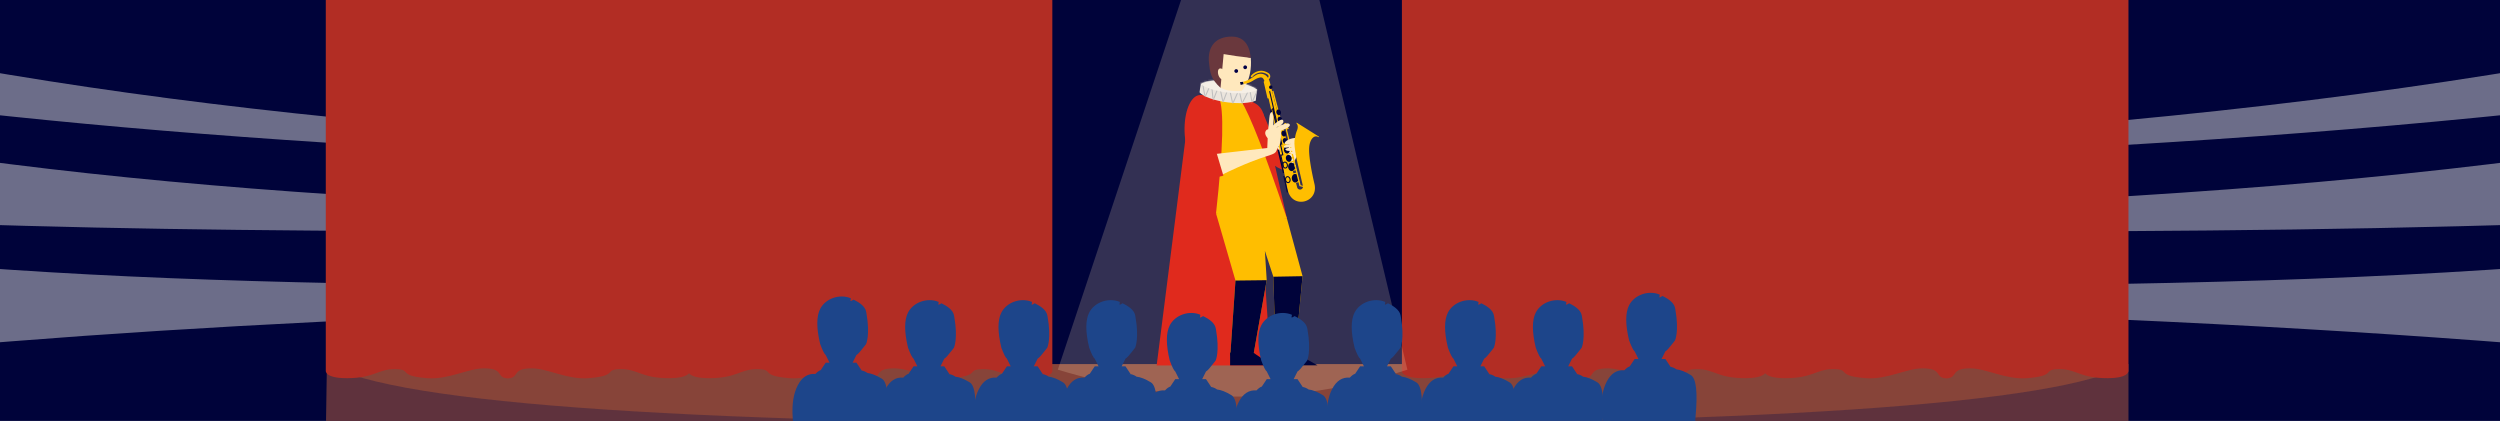 <svg width="1366" height="230" xmlns="http://www.w3.org/2000/svg" xmlns:xlink="http://www.w3.org/1999/xlink"><defs><path d="M178.62 199H1163c-37.376 22-201.229 33-491.56 33s-454.604-11-492.82-33z" id="a"/><path d="M16.094 12.034c6.516 0 12.175-1.148 15.019-2.831-.083-1.412-.083-3.794-.083-6.054C28.16 1.492 22.548.366 16.094.366c-7.298 0-13.52 1.44-15.917 3.46C.057 5.67.057 7.272.057 8.47c2.304 2.075 8.614 3.564 16.037 3.564z" id="b"/></defs><g fill="none" fill-rule="evenodd"><path fill="#00033A" d="M0 0h1366v230H0z"/><path d="M1366 147v40l-5.72-.438-6.629-.5c-60.916-4.554-125.798-8.37-194.648-11.447v-19.497c71.353-1.28 138.446-3.615 201.278-7.74L1366 147zm0-58v34l-5.72.16-11.393.31-6.63.174c-57.596 1.487-118.68 2.277-183.256 2.66v-18.89l7.368-.453c68.61-4.284 133.247-9.929 193.912-17.264L1366 89zm0-49v23l-5.72.577-6.629.659c-60.916 6.003-125.798 11.033-194.648 15.09v-13.43c71.353-6.668 138.446-14.995 201.278-24.98L1366 40zM0 187v-40l5.95.407c55.685 3.74 115.367 5.994 179.048 7.321v20.606l-10.414.508c-59.96 2.965-116.327 6.538-169.1 10.72L0 187zm0-98l5.484.697c55.818 7.036 115.656 12.516 179.514 16.733l.002 19.668-13.663-.1c-55.539-.431-107.98-1.223-157.326-2.596L0 123V89zm0-49l5.484.915C61.302 50.164 121.14 57.99 184.998 64.392v13.985l-6.826-.436C116.87 73.987 59.308 69.2 5.484 63.577L0 63V40z" fill="#D8D8D8" opacity=".5"/><path fill="#6A383D" opacity=".9" d="M178.62 199H1163v41H177.988z"/><use fill="#6B393E" xlink:href="#a"/><use fill-opacity=".2" fill="#F77026" xlink:href="#a"/><path d="M964.992-.254L965 202.689c-.028.772-.778 3.866-11.002 3.945l-.403.002c-15.277 0-16.864-4.936-26.19-4.936l-.584.005c-9.175.138-.618 3.615-17.273 4.93-11.526.91-22.42-5.375-30.951-5.375-11.134 0-6.661 4.962-12.595 5.447l-.001.039c-.174 0-.34-.003-.5-.01-.16.007-.326.01-.5.01v-.038c-5.935-.485-1.46-5.448-12.596-5.448-8.531 0-19.425 6.286-30.951 5.376l-.989-.084c-15.643-1.401-6.952-4.852-16.868-4.852-9.201 0-10.869 4.805-25.586 4.933l-.604.003c-12.103 0-11.398-4.12-11.398-4.12V-.255h198.984zm-588 0L377 202.689c-.028.772-.778 3.866-11.002 3.945l-.403.002c-15.277 0-16.864-4.936-26.19-4.936l-.584.005c-9.175.138-.618 3.615-17.273 4.93-11.526.91-22.42-5.375-30.951-5.375-11.134 0-6.661 4.962-12.595 5.447l-.001.039c-.174 0-.34-.003-.5-.01-.16.007-.326.01-.5.01v-.038c-5.935-.485-1.46-5.448-12.596-5.448-8.531 0-19.425 6.286-30.951 5.376l-.989-.084c-15.643-1.401-6.952-4.852-16.868-4.852-9.201 0-10.869 4.805-25.586 4.933l-.604.003c-12.103 0-11.398-4.12-11.398-4.12V-.255h198.984z" fill="#B22D24"/><path d="M1162.992-.254l.007 202.943c-.028.772-.778 3.866-11.002 3.945l-.403.002c-15.277 0-16.864-4.936-26.19-4.936l-.584.005c-9.175.138-.618 3.615-17.273 4.93-11.526.91-22.42-5.375-30.951-5.375-11.134 0-6.661 4.962-12.595 5.447l-.001.039c-.174 0-.34-.003-.5-.01-.16.007-.326.01-.5.01v-.038c-5.935-.485-1.46-5.448-12.596-5.448-8.531 0-19.425 6.286-30.951 5.376l-.989-.084c-15.643-1.401-6.952-4.852-16.868-4.852-9.201 0-10.869 4.805-25.586 4.933l-.604.003c-12.103 0-11.398-4.12-11.398-4.12V-.255h198.984zm-588 0L575 202.689c-.028.772-.778 3.866-11.002 3.945l-.403.002c-15.277 0-16.864-4.936-26.19-4.936l-.584.005c-9.175.138-.618 3.615-17.273 4.93-11.526.91-22.42-5.375-30.951-5.375-11.134 0-6.661 4.962-12.595 5.447l-.001.039c-.174 0-.34-.003-.5-.01-.16.007-.326.01-.5.01v-.038c-5.935-.485-1.46-5.448-12.596-5.448-8.531 0-19.425 6.286-30.951 5.376l-.989-.084c-15.643-1.401-6.952-4.852-16.868-4.852-9.201 0-10.869 4.805-25.586 4.933l-.604.003c-12.103 0-11.398-4.12-11.398-4.12V-.255h198.984z" fill="#B22D24"/><path d="M648-8h71l50 210c-30.23 9.79-61.525 14.685-93.887 14.685S610.38 211.79 578 202L648-8z" fill="#FFE8B9" opacity=".2"/><path fill="#E02A1D" d="M632 199.672h62.308L684.679 54.98l-35.825 11.991z"/><path d="M704.492 93.938c2.889-6.65 4.977-9.936 4.977-9.936s2.18-5.438-.486-7.655c-1.778-1.477-3.722.834-5.834 6.935l-4.377-3.058-1.162.467 6.882 13.247z" fill="#FFE8BD"/><path fill="#FFBE00" d="M689.821 116.297l13.218 2.56 8.682 32.047-4.153 43.442h-10.47l-1.348-43.144-4.627-14.15 1.006 16.038-7.332 41.256h-12.584l2.852-41.052-10.691-36.868z"/><path fill="#00033A" d="M711.72 150.904l-4.152 43.442h-10.47l-1.348-43.144zm-19.591 2.186l-7.332 41.256h-12.584l2.852-41.052z"/><path fill="#00033A" d="M672.129 199.616v-6.938h12.669l10.188 6.938zm24.898 0v-6.938h10.556l12.3 6.938z"/><path d="M664.319 116.595l38.83 2.65-12.787-56.71a9.174 9.174 0 0 0-7.7-7.082l-26.042-3.556 7.92 42.837s-2.2 8.833-.22 21.86" fill="#E02A1D"/><path d="M683.557 63.14c2.496 4.77 3.642 16.46 8.284 22.927 4.734 6.594 12.94 7.919 12.94 7.919l-6.821-13.11-7.784-19.026-6.619 1.29z" fill="#E02A1D"/><path d="M664.428 116.6c3.509 1.384 8.04 2.265 13.595 2.644 5.554.38 13.93.38 25.126 0-11.62-34.566-19.995-56.04-25.126-64.421-2.338-.355-12.017-1.701-12.017-1.701 2.91 6.512 2.384 27.672-1.578 63.478z" fill="#FFBE00"/><g transform="rotate(7 -15.559 5387.162)"><mask id="c" fill="#fff"><use xlink:href="#b"/></mask><use fill="#EBE5DD" xlink:href="#b"/><g mask="url(#c)" stroke="#BFBFBF" stroke-width=".577"><path d="M1.244 3.775l2.121 6.996m3.183-5.102l1.591 6.996M11.321 6.2l2.652 7.526M16.625 6.2l2.651 7.526M21.928 6.2l2.652 7.526m2.652-9.648l2.652 8.587m3.182-9.117l2.121 6.996"/></g><g mask="url(#c)" stroke="#BFBFBF" stroke-width=".577"><path d="M36.248 2.714L34.127 9.71m-2.652-6.693l-2.652 8.587m-2.652-6.465l-2.652 7.526m-2.652-6.996l-2.121 6.996m-3.713-6.996l-1.697 6.996m-3.5-8.057l-1.803 6.996M5.487 3.548l-2.122 6.996"/></g><ellipse fill="#F5EFE6" mask="url(#c)" cx="15.033" cy="1.427" rx="16.972" ry="5.304"/></g><path d="M666.699 47.91c1.822.837 3.31 1.34 4.462 1.508 2.776.405 5.2.474 7.273.206 0 0 5.98-5.521 5-18.011l-15.267-3.554-1.468 19.851z" fill="#FFE8BD"/><path d="M666.897 47.992c-5.348-4.852-5.785-8.512-6.32-13.84C659.74 25.832 663.826 20 673.02 20c6.13 0 9.6 3.871 10.414 11.613-5.42-.564-10.365-1.249-14.835-2.056l-1.702 18.435z" fill="#6A383D"/><path d="M668.74 38.243c-4.583-3.505-3.896 4.758-.688 5.259l.688-5.259z" fill="#FFE8BD"/><path d="M676.39 39.258a1.02 1.02 0 1 0-1.832-.9 1.02 1.02 0 0 0 1.832.9m4.898-2.041a1.02 1.02 0 1 0-1.831-.9 1.02 1.02 0 0 0 1.831.9" fill="#000047"/><path fill="#FFBE00" d="M705.708 79.809l-2.353.607-.14-.69 2.351-.609zm.371 1.992l-2.352.608-.141-.691 2.352-.608zm.372 1.992l-2.353.608-.14-.691 2.352-.608zm.682 2.553l-2.352.608-.141-.691 2.352-.608zm.372 1.993l-2.353.607-.14-.69 2.352-.609z"/><path fill="#FFEBBC" d="M708.187 90.892l-2.352.607-.141-.69 2.352-.609z"/><path fill="#FFBE00" d="M708.559 92.884l-2.353.608-.14-.692 2.351-.607zm.371 1.992l-2.352.608-.141-.691 2.352-.608z"/><path fill="#FFEBBC" d="M709.613 97.43l-2.353.607-.14-.691 2.351-.608z"/><path fill="#FFBE00" d="M709.984 99.422l-2.352.607-.141-.69 2.352-.609zm-14.88-49.642l.704-.165 8.34 31.791-.865.203z"/><path d="M679.514 45.846c4.442-.41 5.58-2.732 8.697-3.45 3.116-.719 2.772 2.606 6.127 16.606 3.354 14 7.69 38.02 9.297 44.89 2.481 10.611 16.98 6.865 14.588-3.363-2.112-9.03-3.162-16.258-2.894-19.928.306-4.174 2.521-7.267 5.159-5.615l.198-.319-12.188-7.665-.198.32s1.498 1.2.371 3.953c-1.126 2.753-2.156 7.255.076 16.797l3.163 13.528a1.618 1.618 0 0 1-1.208 1.95 1.63 1.63 0 0 1-1.939-1.178c-2.289-8.718-13.605-51.854-14.824-57.065-1.357-5.801-5.687-5.289-7.117-4.589-2.102 1.03-3.684 3.036-7.588 3.936l.279 1.192z" fill="#FFBE00"/><path d="M693.064 53.821l-.003.002a.473.473 0 0 1-.557-.36l-2.033-8.774 2.334-2.205a1.092 1.092 0 0 0 .304-1.046 1.117 1.117 0 0 0-.452-.662c-1.027-.707-2.671-1.375-4.202-1.125-2.869.462-4.151 2.335-4.164 2.354a.455.455 0 0 1-.64.118.476.476 0 0 1-.132-.65c.06-.09 1.496-2.215 4.772-2.748 2.263-.366 4.301.886 4.873 1.279a2.076 2.076 0 0 1 .842 1.232 2.023 2.023 0 0 1-.564 1.939l-1.95 1.843 1.912 8.247a.458.458 0 0 1-.34.556" fill="#FFBE00"/><path d="M695.258 47.398c.106.53-.217 1.066-.72 1.197-.505.131-1-.19-1.106-.72-.106-.53.216-1.067.72-1.197.504-.132.999.19 1.106.72" fill="#00033A"/><path stroke="#00033A" stroke-width=".577" d="M693.72 49.814l6.695 29.265m-5.148-19.863l5.647 25.351-1.095.265 1.394 6.261"/><path d="M699.902 61.106c.218.862-.16 1.678-.848 1.821-.686.144-1.42-.439-1.64-1.3-.22-.862.16-1.679.848-1.822.686-.143 1.42.44 1.64 1.301m.743 3.986c.22.861-.16 1.677-.848 1.82-.686.144-1.42-.438-1.64-1.3-.218-.862.161-1.678.848-1.821.686-.144 1.42.438 1.64 1.3m1.304 3.674c.219.862-.16 1.678-.848 1.821-.686.144-1.42-.439-1.64-1.3-.218-.863.16-1.679.847-1.822.687-.143 1.421.44 1.64 1.301m.743 3.985c.22.861-.16 1.677-.847 1.82-.686.145-1.42-.437-1.64-1.3-.218-.861.16-1.677.848-1.82.687-.145 1.421.437 1.64 1.3m.744 3.984c.218.863-.16 1.679-.849 1.822-.686.143-1.42-.439-1.639-1.301-.22-.862.16-1.678.847-1.821.687-.144 1.421.439 1.64 1.3m1.23 4.9c.254 1.04-.233 2.036-1.088 2.225-.852.188-1.75-.502-2.002-1.542-.253-1.04.234-2.035 1.088-2.225.853-.188 1.75.502 2.003 1.542m1.054 4.545c.253 1.04-.234 2.036-1.088 2.225-.854.188-1.75-.502-2.004-1.542-.252-1.04.235-2.035 1.089-2.224.853-.188 1.75.501 2.003 1.541m1.733 4.545c.25 1.247-.348 2.468-1.335 2.726-.988.257-1.992-.545-2.243-1.791-.25-1.248.347-2.468 1.336-2.727.987-.257 1.991.544 2.242 1.792m1.985 6.227c.251 1.247-.347 2.468-1.334 2.726-.989.257-1.992-.545-2.243-1.791-.25-1.248.347-2.468 1.336-2.727.987-.258 1.991.544 2.241 1.792" fill="#00033A"/><path d="M704.868 97.869c.195.882-.185 1.727-.85 1.889-.664.162-1.361-.423-1.556-1.304-.195-.882.186-1.728.85-1.89.665-.162 1.362.424 1.556 1.305zm-1.485-7.97c.193.882-.187 1.728-.851 1.89-.665.162-1.362-.423-1.556-1.305-.195-.882.186-1.728.85-1.89.664-.161 1.36.424 1.556 1.305zm-5.33-13.707a.64.64 0 1 1-1.248.29.64.64 0 0 1 1.249-.29z" stroke="#00033A" stroke-width=".577"/><path d="M694.706 59.526c-.681.437-.883 1.525-.661 2.511l1.598 7.112.372-.089-.833-3.7a.695.695 0 0 1 .524-.821l-1-5.012z" fill="#00033A"/><path d="M696.82 70.23c.151.723.046 1.365-.233 1.436-.279.071-.627-.456-.777-1.178-.15-.721-.047-1.364.233-1.436.279-.07.628.457.777 1.178m-.346 1.739l-.607.104.843 2.965.607-.105z" fill="#00033A"/><path fill="#FFBE00" d="M701.666 67.393l.94-.225 1.617 3.28-1.045.25 7.5 30.504 4.126 1.005-.255.546-4.534-1.069z"/><path fill="#00033A" d="M698.929 81.685l-.938.203 3.001 12.773.647-.14zm2.854 14.402l-.58.142 1.983 9 .512-.125zm-24.247-51.224l.377 1.552 1.562-.429-.312-1.282z"/><g fill="#FFE8BD"><path d="M692.873 71.085c.718-4.852.459-9.8 1.953-9.8s.83 9.2.83 9.2l-2.783.6z"/><path d="M694.038 71.198c1.736 1.781-1.263 4.373-1.263 4.373-3.157-3.078-.473-6.155 1.263-4.373z"/><path d="M666.691 95.979c28.111-13.874 29.862-9.714 31.181-14.829 2.802-2.805 1.925-9.736 1.925-9.736s5.508-1.714 4.945-3.3c-.779-2.2-7.583 1.65-7.583 1.65s4.946-1.65 3.957-3.96c-.99-2.31-8.243 5.28-8.243 5.28l-.441 9.792-29.282 3.375 3.541 11.728z"/></g><path d="M710.611 84.366c-3.962-.299-5.598-.025-5.668-.737-.105-1.075 4.292-1.138 5.065-1.3-4.473-.154-6.813.665-7.597-.524-.69-1.044 3.623-1.128 7.386-1.634-5.407-.215-7.661 1.183-8.246.125-.785-1.42 6.36-1.841 8.286-2.214-2.983-.22-7.58 1.757-7.869.308-.26-1.303 3.678-3.36 6.862-2.95 3.438.443 5.163 9.18 1.781 8.926z" fill="#FFE8BD"/><path d="M715.212 76.336c-4.804-1.38-7.34-1.686-7.607-.919-.643 1.842-.287 4.822.388 8.808.202 1.196 2.072 4.573 5.221.209.444-.615 1.11-3.314 1.998-8.098z" fill="#FFBE00"/><path d="M656.708 51.952c-11.176-1.645-15 34.437 2.74 46.068l9.007-2.018-4.405-14.764-1.423-.329-1.426-12.395-4.493-16.562z" fill="#E02A1D"/><path d="M614.957 200.171l2.8 4.2h-.778l.525.026c.175.01.291.022.342.033 1.244.271 2.297.733 3.159 1.385 2.208.23 4.832 1.272 7.872 3.127 2.956 1.804 3.809 9.436 2.558 22.895l-.11 1.151v22.14H582.89l-2.759-24.94c-.5-7.27.42-13.15 2.759-17.644 2.34-4.493 5.561-6.567 9.666-6.22.94-1.03 1.838-1.708 2.695-2.032l.204-.071 2.7-4.05h2.1l-2.1-4.2c-.686-.449-1.693-2.451-3.02-6.006-2.085-8.684-2.085-15.074 0-19.17 2.898-5.692 10.56-8.364 16.705-5.844.232.095-.326 1.392-.099 1.502.185.09.726-.2 1.132-.442l.275-.174c.13-.082.227-.128.305-.082l.795.403c1.688.865 5.41 2.99 6.002 6.086l.175.95c2.097 11.848-.175 16.771-.175 16.771l-.721.948c-2.322 3.025-3.824 4.701-4.508 5.03l-.065.028-2.1 4.2h2.1z" fill="#1D458A"/><path d="M658.957 207.171l2.8 4.2h-.778l.525.026c.175.01.291.022.342.033 1.244.271 2.297.733 3.159 1.385 2.208.23 4.832 1.272 7.872 3.127 2.956 1.804 3.809 9.436 2.558 22.895l-.11 1.151v22.14H626.89l-2.759-24.94c-.5-7.27.42-13.15 2.759-17.644 2.34-4.493 5.561-6.567 9.666-6.22.94-1.03 1.838-1.708 2.695-2.032l.204-.071 2.7-4.05h2.1l-2.1-4.2c-.686-.449-1.693-2.451-3.02-6.006-2.085-8.684-2.085-15.074 0-19.17 2.898-5.692 10.56-8.364 16.705-5.844.232.095-.326 1.392-.099 1.502.185.09.726-.2 1.132-.442l.275-.174c.13-.082.227-.128.305-.082l.795.403c1.688.865 5.41 2.99 6.002 6.086l.175.95c2.097 11.848-.175 16.771-.175 16.771l-.721.948c-2.322 3.025-3.824 4.701-4.508 5.03l-.065.028-2.1 4.2h2.1z" fill="#1D458A"/><path d="M708.957 207.171l2.8 4.2h-.778l.525.026c.175.01.291.022.342.033 1.244.271 2.297.733 3.159 1.385 2.208.23 4.832 1.272 7.872 3.127 2.956 1.804 3.809 9.436 2.558 22.895l-.11 1.151v22.14H676.89l-2.759-24.94c-.5-7.27.42-13.15 2.759-17.644 2.34-4.493 5.561-6.567 9.666-6.22.94-1.03 1.838-1.708 2.695-2.032l.204-.071 2.7-4.05h2.1l-2.1-4.2c-.686-.449-1.693-2.451-3.02-6.006-2.085-8.684-2.085-15.074 0-19.17 2.898-5.692 10.56-8.364 16.705-5.844.232.095-.326 1.392-.099 1.502.185.09.726-.2 1.132-.442l.275-.174c.13-.082.227-.128.305-.082l.795.403c1.688.865 5.41 2.99 6.002 6.086l.175.95c2.097 11.848-.175 16.771-.175 16.771l-.721.948c-2.322 3.025-3.824 4.701-4.508 5.03l-.065.028-2.1 4.2h2.1zm150-7l2.8 4.2h-.778l.525.026c.175.01.291.022.342.033 1.244.271 2.297.733 3.159 1.385 2.208.23 4.832 1.272 7.872 3.127 2.956 1.804 3.809 9.436 2.558 22.895l-.11 1.151v22.14H826.89l-2.759-24.94c-.5-7.27.42-13.15 2.759-17.644 2.34-4.493 5.561-6.567 9.666-6.22.94-1.03 1.838-1.708 2.695-2.032l.204-.071 2.7-4.05h2.1l-2.1-4.2c-.686-.449-1.693-2.451-3.02-6.006-2.085-8.684-2.085-15.074 0-19.17 2.898-5.692 10.56-8.364 16.705-5.844.232.095-.326 1.392-.099 1.502.185.09.726-.2 1.132-.442l.275-.174c.13-.082.227-.128.305-.082l.795.403c1.688.865 5.41 2.99 6.002 6.086l.175.95c2.097 11.848-.175 16.771-.175 16.771l-.721.948c-2.322 3.025-3.824 4.701-4.508 5.03l-.065.028-2.1 4.2h2.1z" fill="#1D458A"/><path d="M909.957 196.171l2.8 4.2h-.778l.525.026c.175.01.291.022.342.033 1.244.271 2.297.733 3.159 1.385 2.208.23 4.832 1.272 7.872 3.127 2.956 1.804 3.809 9.436 2.558 22.895l-.11 1.151v22.14H877.89l-2.759-24.94c-.5-7.27.42-13.15 2.759-17.644 2.34-4.493 5.561-6.567 9.666-6.22.94-1.03 1.838-1.708 2.695-2.032l.204-.071 2.7-4.05h2.1l-2.1-4.2c-.686-.449-1.693-2.451-3.02-6.006-2.085-8.684-2.085-15.074 0-19.17 2.898-5.692 10.56-8.364 16.705-5.844.232.095-.326 1.392-.099 1.502.185.09.726-.2 1.132-.442l.275-.174c.13-.082.227-.128.305-.082l.795.403c1.688.865 5.41 2.99 6.002 6.086l.175.95c2.097 11.848-.175 16.771-.175 16.771l-.721.948c-2.322 3.025-3.824 4.701-4.508 5.03l-.065.028-2.1 4.2h2.1zm-343 4l2.8 4.2h-.778l.525.026c.175.01.291.022.342.033 1.244.271 2.297.733 3.159 1.385 2.208.23 4.832 1.272 7.872 3.127 2.956 1.804 3.809 9.436 2.558 22.895l-.11 1.151v22.14H534.89l-2.759-24.94c-.5-7.27.42-13.15 2.759-17.644 2.34-4.493 5.561-6.567 9.666-6.22.94-1.03 1.838-1.708 2.695-2.032l.204-.071 2.7-4.05h2.1l-2.1-4.2c-.686-.449-1.693-2.451-3.02-6.006-2.085-8.684-2.085-15.074 0-19.17 2.898-5.692 10.56-8.364 16.705-5.844.232.095-.326 1.392-.099 1.502.185.09.726-.2 1.132-.442l.275-.174c.13-.082.227-.128.305-.082l.795.403c1.688.865 5.41 2.99 6.002 6.086l.175.95c2.097 11.848-.175 16.771-.175 16.771l-.721.948c-2.322 3.025-3.824 4.701-4.508 5.03l-.065.028-2.1 4.2h2.1zm244 0l2.8 4.2h-.778l.525.026c.175.01.291.022.342.033 1.244.271 2.297.733 3.159 1.385 2.208.23 4.832 1.272 7.872 3.127 2.956 1.804 3.809 9.436 2.558 22.895l-.11 1.151v22.14H778.89l-2.759-24.94c-.5-7.27.42-13.15 2.759-17.644 2.34-4.493 5.561-6.567 9.666-6.22.94-1.03 1.838-1.708 2.695-2.032l.204-.071 2.7-4.05h2.1l-2.1-4.2c-.686-.449-1.693-2.451-3.02-6.006-2.085-8.684-2.085-15.074 0-19.17 2.898-5.692 10.56-8.364 16.705-5.844.232.095-.326 1.392-.099 1.502.185.09.726-.2 1.132-.442l.275-.174c.13-.082.227-.128.305-.082l.795.403c1.688.865 5.41 2.99 6.002 6.086l.175.95c2.097 11.848-.175 16.771-.175 16.771l-.721.948c-2.322 3.025-3.824 4.701-4.508 5.03l-.065.028-2.1 4.2h2.1z" fill="#1D458A"/><path d="M515.957 200.171l2.8 4.2h-.778l.525.026c.175.01.291.022.342.033 1.244.271 2.297.733 3.159 1.385 2.208.23 4.832 1.272 7.872 3.127 2.956 1.804 3.809 9.436 2.558 22.895l-.11 1.151v22.14H483.89l-2.759-24.94c-.5-7.27.42-13.15 2.759-17.644 2.34-4.493 5.561-6.567 9.666-6.22.94-1.03 1.838-1.708 2.695-2.032l.204-.071 2.7-4.05h2.1l-2.1-4.2c-.686-.449-1.693-2.451-3.02-6.006-2.085-8.684-2.085-15.074 0-19.17 2.898-5.692 10.56-8.364 16.705-5.844.232.095-.326 1.392-.099 1.502.185.09.726-.2 1.132-.442l.275-.174c.13-.082.227-.128.305-.082l.795.403c1.688.865 5.41 2.99 6.002 6.086l.175.95c2.097 11.848-.175 16.771-.175 16.771l-.721.948c-2.322 3.025-3.824 4.701-4.508 5.03l-.065.028-2.1 4.2h2.1z" fill="#1D458A"/><path d="M467.957 198.171l2.8 4.2h-.778l.525.026c.175.01.291.022.342.033 1.244.271 2.297.733 3.159 1.385 2.208.23 4.832 1.272 7.872 3.127 2.956 1.804 3.809 9.436 2.558 22.895l-.11 1.151v22.14H435.89l-2.759-24.94c-.5-7.27.42-13.15 2.759-17.644 2.34-4.493 5.561-6.567 9.666-6.22.94-1.03 1.838-1.708 2.695-2.032l.204-.071 2.7-4.05h2.1l-2.1-4.2c-.686-.449-1.693-2.451-3.02-6.006-2.085-8.684-2.085-15.074 0-19.17 2.898-5.692 10.56-8.364 16.705-5.844.232.095-.326 1.392-.099 1.502.185.09.726-.2 1.132-.442l.275-.174c.13-.082.227-.128.305-.082l.795.403c1.688.865 5.41 2.99 6.002 6.086l.175.95c2.097 11.848-.175 16.771-.175 16.771l-.721.948c-2.322 3.025-3.824 4.701-4.508 5.03l-.065.028-2.1 4.2h2.1zm292 2l2.8 4.2h-.778l.525.026c.175.01.291.022.342.033 1.244.271 2.297.733 3.159 1.385 2.208.23 4.832 1.272 7.872 3.127 2.956 1.804 3.809 9.436 2.558 22.895l-.11 1.151v22.14H727.89l-2.759-24.94c-.5-7.27.42-13.15 2.759-17.644 2.34-4.493 5.561-6.567 9.666-6.22.94-1.03 1.838-1.708 2.695-2.032l.204-.071 2.7-4.05h2.1l-2.1-4.2c-.686-.449-1.693-2.451-3.02-6.006-2.085-8.684-2.085-15.074 0-19.17 2.898-5.692 10.56-8.364 16.705-5.844.232.095-.326 1.392-.099 1.502.185.09.726-.2 1.132-.442l.275-.174c.13-.082.227-.128.305-.082l.795.403c1.688.865 5.41 2.99 6.002 6.086l.175.95c2.097 11.848-.175 16.771-.175 16.771l-.721.948c-2.322 3.025-3.824 4.701-4.508 5.03l-.065.028-2.1 4.2h2.1z" fill="#1D458A"/></g></svg>